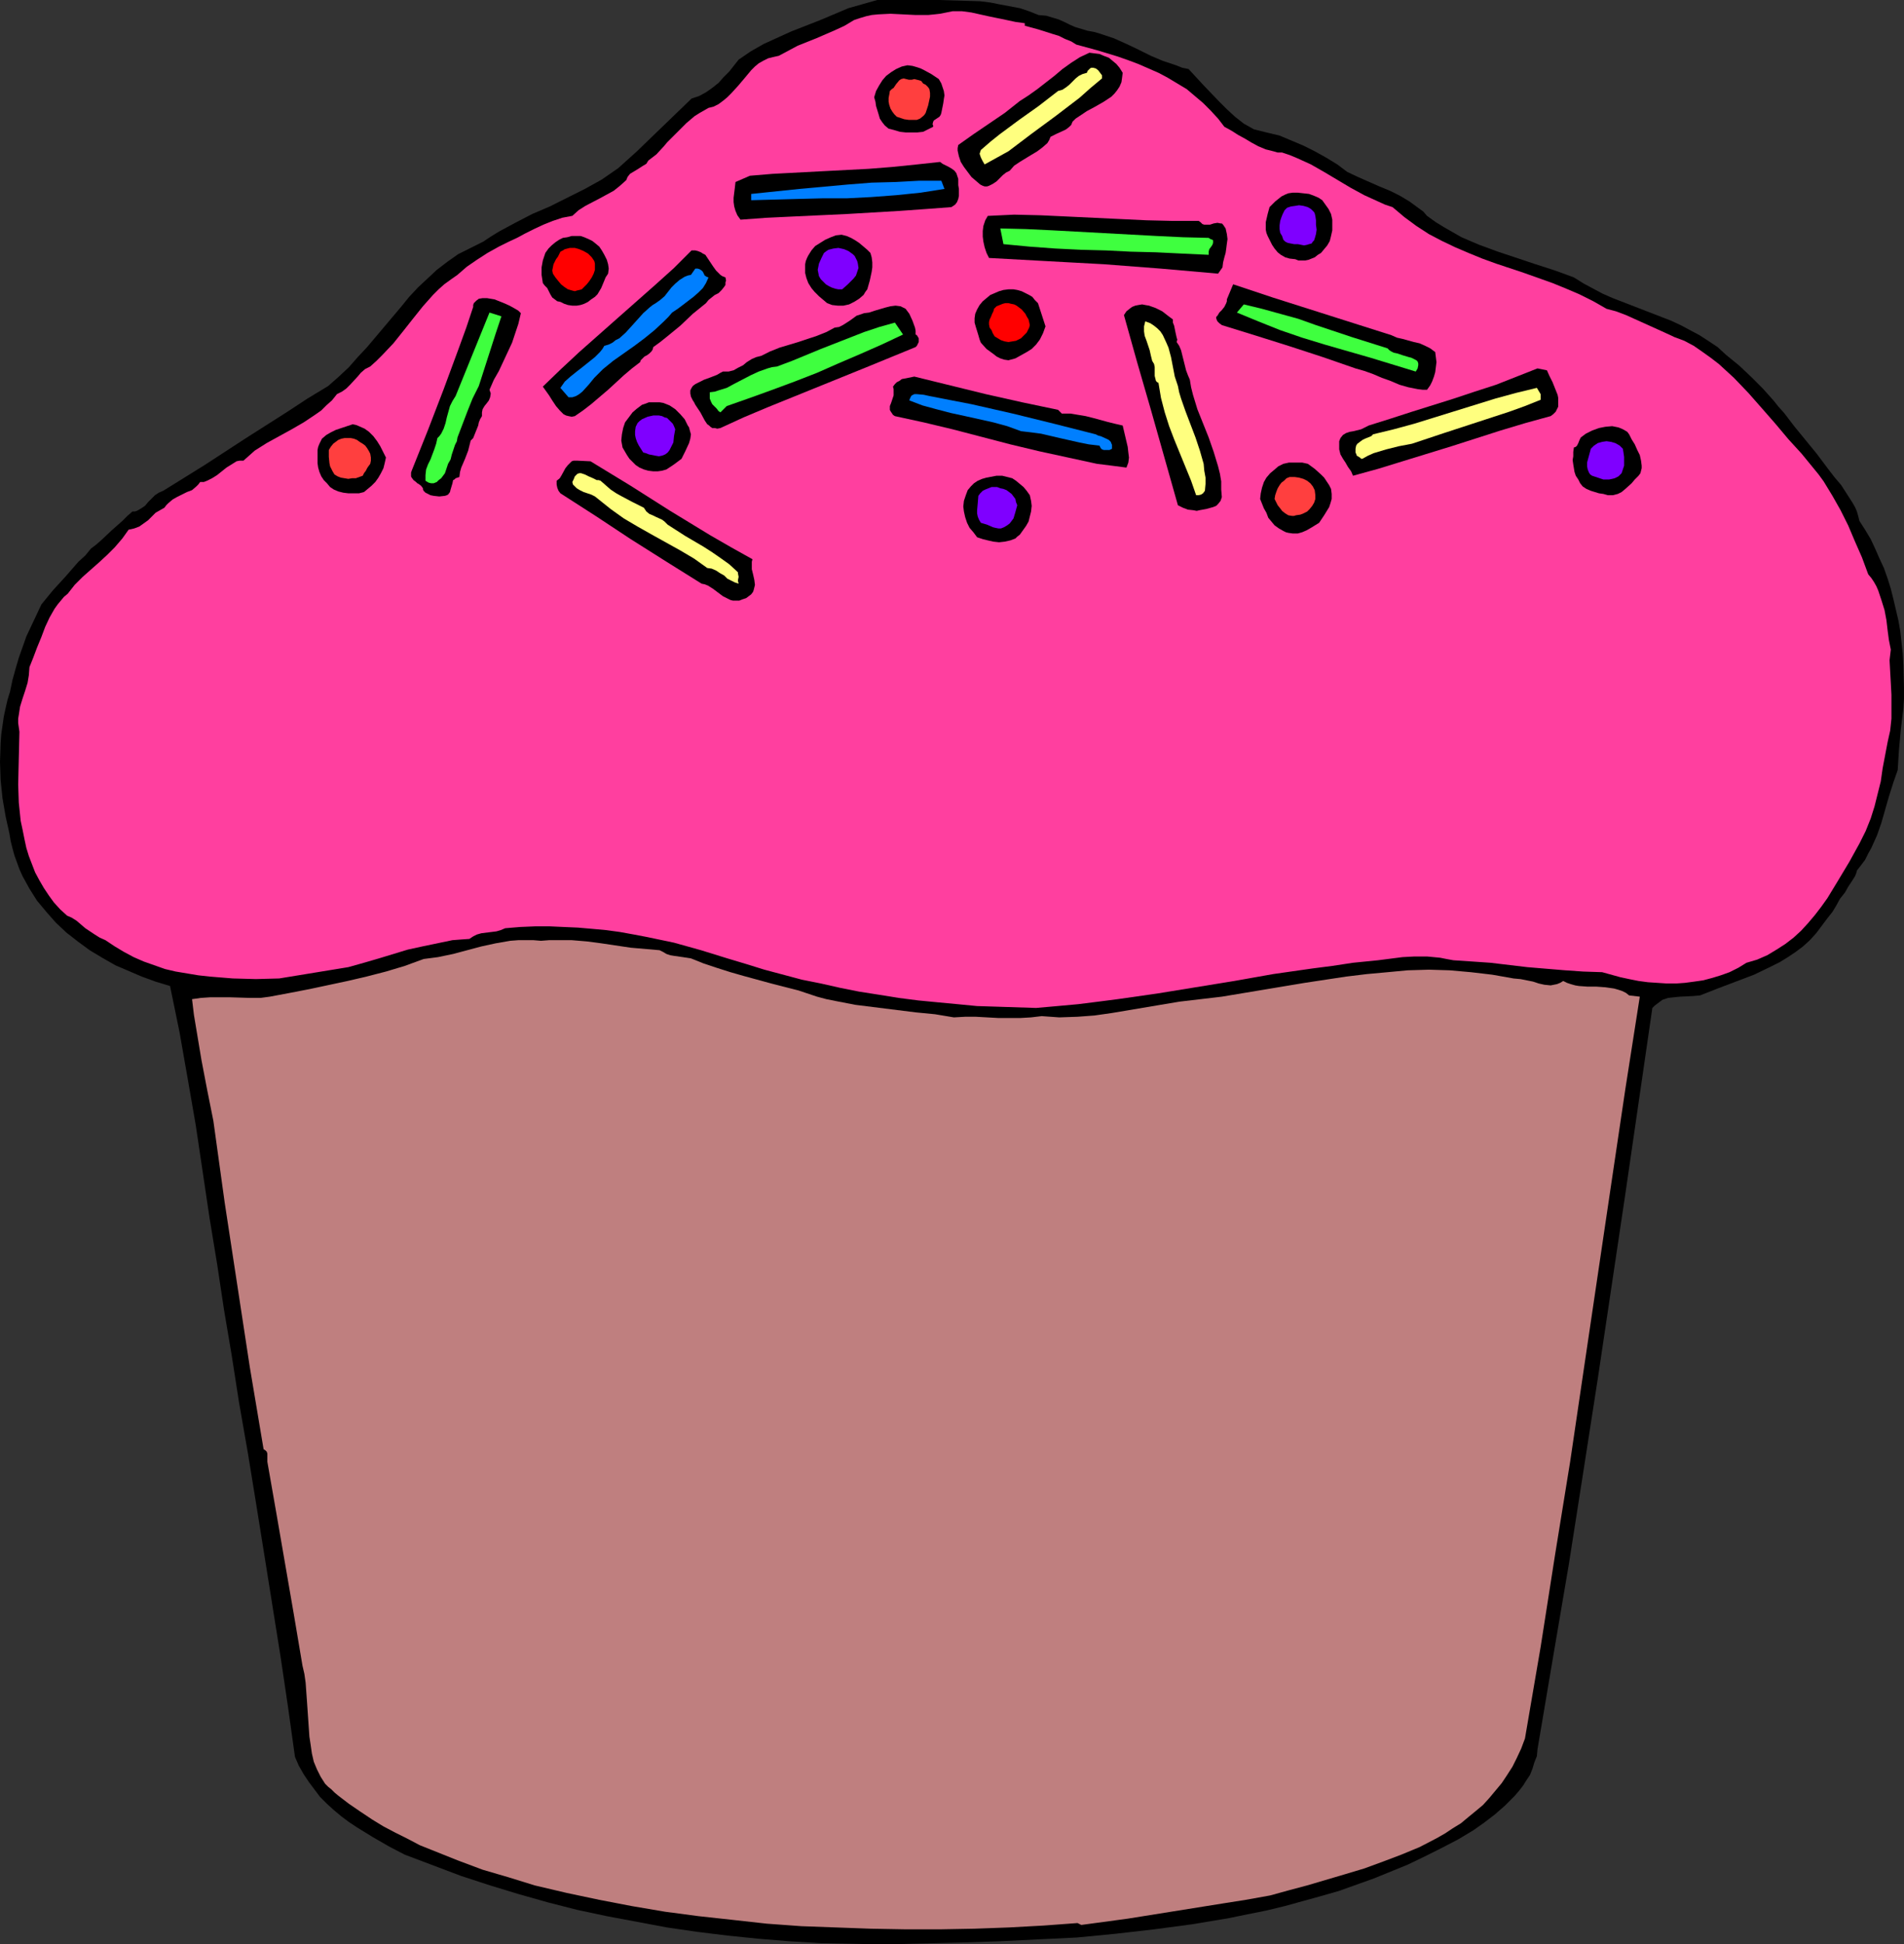 <?xml version="1.0" encoding="UTF-8" standalone="no"?>
<svg
   version="1.0"
   width="129.724mm"
   height="132.448mm"
   id="svg45"
   sodipodi:docname="Cupcake 06.wmf"
   xmlns:inkscape="http://www.inkscape.org/namespaces/inkscape"
   xmlns:sodipodi="http://sodipodi.sourceforge.net/DTD/sodipodi-0.dtd"
   xmlns="http://www.w3.org/2000/svg"
   xmlns:svg="http://www.w3.org/2000/svg">
  <rect width="100%" height="100%" fill="#333333" stroke="none"/>
  <sodipodi:namedview
     id="namedview45"
     pagecolor="#ffffff"
     bordercolor="#000000"
     borderopacity="0.25"
     inkscape:showpageshadow="2"
     inkscape:pageopacity="0.0"
     inkscape:pagecheckerboard="0"
     inkscape:deskcolor="#d1d1d1"
     inkscape:document-units="mm" />
  <defs
     id="defs1">
    <pattern
       id="WMFhbasepattern"
       patternUnits="userSpaceOnUse"
       width="6"
       height="6"
       x="0"
       y="0" />
  </defs>
  <path
     style="fill:#000000;fill-opacity:1;fill-rule:evenodd;stroke:none"
     d="m 267.448,3.878 1.939,0.162 1.616,0.485 1.616,0.485 1.454,0.646 0.646,0.323 0.646,0.323 1.454,0.646 1.616,0.485 1.616,0.485 1.778,0.323 1.616,0.485 3.394,1.131 3.232,1.454 3.07,1.454 3.232,1.616 3.07,1.293 3.394,1.131 1.616,0.646 1.616,0.323 3.878,4.201 3.878,4.04 2.101,2.101 2.101,1.939 2.262,1.777 2.586,1.454 3.232,0.808 3.394,0.808 3.07,1.293 3.07,1.293 2.909,1.454 2.909,1.616 2.909,1.777 2.586,1.939 2.747,1.293 5.494,2.424 2.747,1.131 2.586,1.293 2.424,1.454 2.424,1.777 1.131,0.808 0.97,1.131 2.262,1.616 2.101,1.293 2.262,1.293 2.262,1.293 2.262,0.97 2.262,0.97 4.848,1.777 4.848,1.616 4.848,1.616 5.01,1.616 4.848,1.777 2.586,1.616 2.424,1.293 2.424,1.293 2.586,1.131 5.01,1.939 5.01,1.939 5.01,1.939 2.424,1.131 2.424,1.293 2.424,1.293 2.262,1.454 2.424,1.616 2.101,1.939 1.778,1.454 1.778,1.454 3.07,2.909 2.909,2.909 2.747,3.07 1.293,1.616 1.454,1.616 2.586,3.393 2.909,3.555 1.454,1.777 1.454,1.777 1.454,1.939 1.454,1.939 1.616,2.101 1.778,2.101 1.454,2.262 1.454,2.262 0.646,1.131 0.485,1.131 0.323,1.131 0.323,1.293 1.454,2.262 1.454,2.424 1.131,2.424 1.131,2.585 1.131,2.424 0.97,2.747 0.808,2.585 0.646,2.585 0.646,2.747 0.646,2.747 0.485,2.747 0.323,2.909 0.323,2.909 0.162,2.909 0.162,5.979 v 2.747 l -0.162,2.585 -0.646,5.332 -0.485,5.332 -0.162,2.585 -0.162,2.585 -1.131,3.232 -1.131,3.555 -1.939,6.787 -1.131,3.232 -1.454,3.232 -0.808,1.454 -0.808,1.616 -0.97,1.293 -1.131,1.454 -0.162,0.646 -0.323,0.808 -0.808,1.293 -0.97,1.454 -0.808,1.454 -0.646,0.808 -0.646,0.808 -0.97,1.777 -0.97,1.616 -0.646,0.808 -0.646,0.808 -1.454,1.939 -1.454,1.939 -1.616,1.777 -1.778,1.616 -1.939,1.454 -1.939,1.293 -2.101,1.293 -2.262,1.131 -4.363,2.101 -4.686,1.777 -4.686,1.777 -4.525,1.777 -1.778,0.162 -3.394,0.162 -1.616,0.162 -1.454,0.162 -1.454,0.485 -0.646,0.485 -0.646,0.485 -0.646,0.485 -0.646,0.646 -6.949,47.829 -7.11,47.668 -3.717,23.915 -3.717,23.753 -4.04,23.753 -4.04,23.915 -0.162,1.777 -0.646,1.616 -0.485,1.616 -0.646,1.616 -0.97,1.454 -0.808,1.293 -1.131,1.454 -1.131,1.293 -2.424,2.424 -2.586,2.262 -2.747,2.101 -2.747,1.939 -4.04,2.424 -4.363,2.262 -4.202,2.101 -4.363,2.101 -4.363,1.777 -4.363,1.777 -4.525,1.616 -4.525,1.616 -4.525,1.293 -4.686,1.293 -4.686,1.293 -4.686,1.131 -4.848,0.97 -4.686,0.97 -9.696,1.616 -9.696,1.293 -9.858,1.131 -10.019,0.97 -10.019,0.485 -9.858,0.485 -10.019,0.323 -19.877,0.485 -8.08,-0.162 -8.08,-0.162 -8.08,-0.485 -7.918,-0.646 -7.918,-0.808 -7.918,-0.97 -7.757,-1.131 -7.757,-1.454 -7.757,-1.454 -7.595,-1.616 -7.595,-1.939 -7.434,-2.101 -7.434,-2.262 -7.434,-2.424 -7.272,-2.747 -7.272,-2.747 -4.04,-2.101 -4.202,-2.424 -4.202,-2.585 -1.939,-1.293 -1.939,-1.454 -1.939,-1.616 -1.778,-1.616 -1.778,-1.777 -1.454,-1.939 -1.454,-1.939 -1.293,-1.939 -1.293,-2.262 -0.97,-2.262 -1.778,-12.765 -1.939,-13.088 -4.202,-26.338 -2.101,-13.088 -2.101,-12.927 -2.262,-12.927 -1.939,-12.442 -1.939,-11.473 -1.778,-11.796 -1.939,-11.796 -1.778,-11.957 -1.778,-11.957 -2.101,-12.119 -2.101,-11.957 -2.424,-11.796 -3.717,-1.131 -3.555,-1.293 -3.394,-1.454 -3.394,-1.454 -3.394,-1.939 -3.232,-1.939 -3.07,-2.262 -2.909,-2.262 -2.747,-2.585 -2.424,-2.747 -2.424,-2.909 -1.939,-3.07 -1.778,-3.232 L 5.01,223.795 4.363,222.018 3.717,220.241 3.232,218.463 2.747,216.524 2.424,214.585 1.454,210.222 0.646,205.536 0.162,200.85 0,196.164 l 0.162,-4.848 0.162,-2.262 0.323,-2.262 0.323,-2.262 0.485,-2.262 0.485,-2.101 0.646,-2.101 0.646,-3.07 0.808,-2.909 0.808,-2.747 0.97,-2.747 0.97,-2.747 1.293,-2.747 2.586,-5.494 1.454,-1.777 1.454,-1.777 3.394,-3.716 3.232,-3.716 1.778,-1.616 1.454,-1.777 1.293,-0.97 1.293,-1.131 2.747,-2.585 2.747,-2.424 1.293,-1.293 1.293,-1.131 h 0.646 l 0.485,-0.162 1.131,-0.646 0.97,-0.646 0.808,-0.97 1.778,-1.777 0.97,-0.646 1.131,-0.485 10.666,-6.625 10.666,-6.948 5.333,-3.393 5.333,-3.393 5.171,-3.393 5.333,-3.232 2.747,-2.424 2.586,-2.424 2.262,-2.585 2.424,-2.585 4.363,-5.171 4.363,-5.171 2.101,-2.585 2.262,-2.424 2.424,-2.262 2.424,-2.262 2.747,-2.101 2.747,-1.939 3.232,-1.616 3.232,-1.616 1.939,-1.293 2.101,-1.293 4.202,-2.262 4.363,-2.262 4.525,-1.939 4.525,-2.262 4.525,-2.262 4.363,-2.424 2.101,-1.454 2.101,-1.454 4.848,-4.363 4.686,-4.524 4.686,-4.524 4.686,-4.524 1.939,-0.646 1.778,-0.97 1.616,-1.131 1.616,-1.293 1.293,-1.454 1.454,-1.454 2.424,-3.07 3.07,-2.101 3.394,-1.939 3.555,-1.616 3.555,-1.616 3.717,-1.454 3.717,-1.454 7.272,-3.07 L 225.917,0 h 5.333 5.333 5.333 l 5.333,0.162 5.171,0.162 2.586,0.323 2.424,0.485 2.586,0.485 2.586,0.485 2.424,0.808 z"
     id="path1" />
  <path
     style="fill:#ff3f9f;fill-opacity:1;fill-rule:evenodd;stroke:none"
     d="m 263.892,5.979 v 0.646 l 3.555,0.97 3.555,1.131 1.616,0.485 1.616,0.808 1.616,0.646 1.293,0.808 5.333,1.454 5.333,1.616 2.747,0.97 2.586,0.97 2.586,1.131 2.586,1.131 2.424,1.293 2.424,1.454 2.424,1.454 2.101,1.777 2.101,1.777 1.939,1.939 1.939,2.101 1.616,2.101 1.778,0.97 1.778,1.131 1.778,0.97 1.616,0.97 1.778,0.97 1.939,0.808 1.939,0.485 1.131,0.323 h 1.131 l 1.939,0.646 1.939,0.808 3.555,1.616 3.394,1.939 6.787,4.04 3.555,1.939 3.555,1.616 1.778,0.808 1.939,0.646 3.07,2.585 3.07,2.262 3.232,2.101 3.394,1.777 3.394,1.616 3.394,1.454 3.555,1.454 3.555,1.293 7.272,2.424 7.272,2.585 3.555,1.454 3.394,1.454 3.555,1.777 3.394,1.939 2.424,0.646 2.586,0.97 5.01,2.262 5.01,2.262 2.424,1.131 2.586,0.97 2.424,1.293 2.101,1.454 2.262,1.616 2.101,1.616 1.939,1.777 1.939,1.777 3.717,3.878 3.555,4.04 3.394,3.878 3.394,4.04 3.394,3.716 1.454,1.777 1.454,1.777 1.454,1.777 1.293,1.777 2.262,3.716 2.101,3.716 1.939,3.878 1.778,4.201 1.778,4.04 1.616,4.363 0.808,0.97 0.646,0.97 0.646,1.131 0.485,1.131 0.808,2.424 0.808,2.585 0.485,2.585 0.323,2.747 0.323,2.424 0.485,2.424 -0.323,2.747 0.162,2.909 0.162,2.909 0.162,3.07 v 3.07 3.07 l -0.323,3.07 -0.323,1.454 -0.323,1.454 -0.646,3.393 -0.646,3.393 -0.485,3.393 -0.808,3.232 -0.808,3.232 -0.97,3.07 -1.293,3.232 -0.808,1.616 -0.808,1.616 -2.586,4.686 -2.909,4.848 -2.747,4.524 -1.616,2.262 -1.616,2.101 -1.778,2.101 -1.778,1.939 -1.939,1.777 -2.101,1.616 -2.262,1.454 -2.424,1.454 -2.586,1.131 -2.747,0.808 -2.101,1.293 -2.262,1.131 -2.262,0.808 -2.101,0.646 -2.424,0.646 -2.262,0.323 -2.424,0.323 -2.262,0.162 h -2.424 l -2.424,-0.162 -2.424,-0.162 -2.424,-0.323 -2.424,-0.485 -2.262,-0.485 -4.686,-1.293 -4.848,-0.162 -4.686,-0.323 -9.696,-0.808 -9.534,-1.131 -4.686,-0.323 -4.848,-0.323 -1.778,-0.323 -1.616,-0.323 -3.394,-0.323 h -3.232 l -3.07,0.162 -6.302,0.808 -6.464,0.646 -5.333,0.808 -5.01,0.646 -10.181,1.454 -10.019,1.777 -19.877,3.232 -10.181,1.454 -5.01,0.646 -5.171,0.646 -5.333,0.485 -5.494,0.485 -5.01,-0.162 -5.01,-0.162 -5.171,-0.162 -5.01,-0.485 -5.171,-0.485 -5.01,-0.485 -5.01,-0.646 -5.01,-0.808 -5.171,-0.808 -4.848,-0.97 -5.01,-1.131 -4.848,-0.97 -4.848,-1.293 -4.848,-1.293 -4.686,-1.454 -4.848,-1.454 -6.787,-2.101 -6.949,-1.939 -6.949,-1.454 -3.394,-0.646 -3.555,-0.646 -3.555,-0.485 -3.555,-0.323 -3.717,-0.323 -3.717,-0.162 -3.555,-0.162 h -3.717 l -3.878,0.162 -3.878,0.323 -1.131,0.485 -1.131,0.323 -1.293,0.162 -1.293,0.162 -1.293,0.162 -1.131,0.323 -0.97,0.485 -0.97,0.646 -2.262,0.162 -2.101,0.162 -3.878,0.808 -3.878,0.808 -3.717,0.808 -3.717,1.131 -3.717,1.131 -3.878,1.131 -4.04,1.131 -17.776,2.909 -5.979,0.162 -5.979,-0.162 -5.979,-0.485 -2.909,-0.323 -2.909,-0.485 -2.909,-0.485 -2.747,-0.646 -2.747,-0.97 -2.747,-0.97 -2.586,-1.131 -2.424,-1.293 -2.424,-1.454 -2.424,-1.616 -1.454,-0.646 -1.293,-0.808 -2.424,-1.616 -2.262,-1.939 -1.293,-0.808 -1.131,-0.485 -1.778,-1.616 -1.616,-1.777 -1.293,-1.777 -1.293,-1.939 -1.131,-1.939 -1.131,-2.101 -0.808,-2.101 -0.808,-2.101 -0.646,-2.101 -0.485,-2.262 -0.485,-2.424 -0.485,-2.262 -0.485,-4.686 -0.162,-4.686 0.323,-13.573 -0.162,-1.131 -0.162,-1.131 v -1.131 l 0.162,-0.97 0.323,-2.101 0.646,-2.101 0.646,-1.939 0.646,-2.101 0.323,-1.939 0.162,-2.101 0.97,-2.424 0.97,-2.585 1.131,-2.747 0.97,-2.585 1.131,-2.424 1.293,-2.262 0.808,-1.131 0.808,-0.97 0.808,-0.97 0.97,-0.808 1.778,-2.262 2.101,-2.101 4.202,-3.716 2.101,-1.939 1.939,-1.939 1.939,-2.262 0.808,-1.131 0.808,-1.131 0.808,-0.162 0.646,-0.162 1.293,-0.485 1.131,-0.808 1.131,-0.808 0.97,-0.97 0.97,-0.97 1.131,-0.646 1.131,-0.646 0.485,-0.646 0.485,-0.485 1.131,-0.97 1.131,-0.646 1.293,-0.646 1.293,-0.646 1.293,-0.485 1.131,-0.97 0.485,-0.485 0.485,-0.646 h 0.97 l 0.808,-0.323 1.293,-0.646 1.293,-0.808 2.424,-1.939 1.293,-0.808 1.293,-0.808 0.808,-0.162 h 0.97 l 1.454,-1.293 1.454,-1.293 3.07,-1.939 3.232,-1.777 3.232,-1.777 3.07,-1.777 2.909,-1.939 1.616,-1.131 1.293,-1.293 1.454,-1.293 1.293,-1.616 1.293,-0.646 1.131,-0.808 0.97,-0.97 1.939,-2.101 0.808,-0.97 1.131,-0.97 1.293,-0.646 1.616,-1.454 1.454,-1.454 2.909,-3.07 2.586,-3.232 2.424,-3.07 2.586,-3.232 2.586,-2.909 1.454,-1.454 1.454,-1.293 1.778,-1.293 1.616,-1.131 2.424,-2.101 2.586,-1.777 2.747,-1.777 2.909,-1.616 2.262,-1.131 2.424,-1.131 2.101,-1.131 2.262,-1.131 2.424,-1.131 2.424,-0.97 2.424,-0.808 2.586,-0.485 1.616,-1.454 1.778,-1.131 3.717,-1.939 1.778,-0.97 1.778,-0.97 1.616,-1.293 1.616,-1.454 0.323,-0.808 0.646,-0.808 0.808,-0.485 0.808,-0.485 1.778,-1.131 0.808,-0.485 0.485,-0.808 2.101,-1.616 1.939,-2.101 0.808,-0.97 0.97,-0.97 2.101,-2.101 1.939,-1.939 2.101,-1.777 1.293,-0.808 1.131,-0.646 1.131,-0.646 1.293,-0.323 1.293,-0.646 1.293,-0.97 0.97,-0.808 0.97,-0.97 1.778,-1.939 1.778,-2.101 1.616,-1.939 0.97,-0.97 0.97,-0.808 1.131,-0.646 1.293,-0.646 1.293,-0.323 1.454,-0.323 2.424,-1.293 2.424,-1.293 4.848,-1.939 4.848,-2.101 2.424,-1.131 2.424,-1.454 1.454,-0.485 1.616,-0.485 1.454,-0.323 1.616,-0.162 3.232,-0.162 3.232,0.162 3.232,0.162 h 3.232 l 1.616,-0.162 1.454,-0.162 1.616,-0.323 1.616,-0.323 h 2.424 l 2.424,0.323 4.363,0.97 4.686,0.97 2.262,0.485 z"
     id="path2" />
  <path
     style="fill:#000000;fill-opacity:1;fill-rule:evenodd;stroke:none"
     d="m 289.102,18.744 -0.162,1.293 -0.162,1.131 -0.485,1.131 -0.646,0.97 -0.646,0.808 -0.808,0.808 -0.97,0.646 -0.97,0.646 -2.262,1.293 -2.101,1.131 -1.939,1.293 -0.97,0.646 -0.808,0.808 -0.323,0.808 -0.485,0.485 -0.808,0.646 -0.646,0.323 -1.778,0.808 -1.616,0.808 -0.323,0.808 -0.485,0.808 -1.293,1.131 -1.293,0.97 -1.616,0.97 -2.909,1.777 -1.454,0.97 -1.131,1.293 -0.97,0.485 -0.808,0.646 -0.808,0.808 -0.808,0.808 -0.97,0.646 -0.97,0.485 -0.485,0.162 h -0.646 l -0.485,-0.162 -0.646,-0.323 -1.131,-0.97 -1.131,-0.97 -0.97,-1.293 -0.97,-1.293 -0.808,-1.293 -0.485,-1.454 -0.323,-1.454 v -0.646 l 0.162,-0.808 3.878,-2.747 4.04,-2.747 4.04,-2.747 3.878,-3.07 2.262,-1.454 2.262,-1.616 4.363,-3.393 2.101,-1.777 2.262,-1.616 2.262,-1.454 2.424,-1.131 1.293,0.162 1.293,0.162 1.131,0.485 1.293,0.485 0.97,0.808 0.97,0.808 0.808,0.97 z"
     id="path3" />
  <path
     style="fill:#000000;fill-opacity:1;fill-rule:evenodd;stroke:none"
     d="m 241.753,20.36 0.646,1.131 0.323,0.97 0.323,0.97 0.162,1.131 -0.162,0.97 -0.162,1.131 -0.485,2.424 -0.162,0.485 -0.323,0.485 -0.97,0.646 -0.485,0.323 -0.162,0.323 -0.162,0.646 0.162,0.323 v 0.323 l -1.293,0.646 -1.293,0.646 -1.454,0.162 h -1.454 -1.616 l -1.454,-0.162 -1.616,-0.485 -1.293,-0.323 -0.97,-0.808 -0.646,-0.808 -0.646,-0.97 -0.323,-1.131 -0.646,-2.101 -0.162,-1.131 -0.323,-1.131 0.485,-1.616 0.808,-1.454 0.808,-1.293 0.97,-1.131 1.293,-0.97 1.293,-0.808 1.454,-0.646 1.454,-0.323 1.293,0.162 1.131,0.323 0.97,0.323 0.97,0.485 1.778,0.97 z"
     id="path4" />
  <path
     style="fill:#ffff7f;fill-opacity:1;fill-rule:evenodd;stroke:none"
     d="m 283.769,20.198 -2.909,2.424 -2.909,2.585 -6.141,4.686 -6.141,4.524 -5.979,4.524 -6.141,3.393 -0.485,-0.808 -0.485,-0.97 -0.162,-0.485 -0.162,-0.485 0.162,-0.485 0.162,-0.485 2.424,-2.101 2.424,-1.939 5.01,-3.716 5.01,-3.555 5.01,-3.878 1.131,-0.323 0.97,-0.646 0.808,-0.646 0.808,-0.808 0.808,-0.808 0.808,-0.646 0.97,-0.485 1.131,-0.323 0.162,-0.485 0.323,-0.323 0.323,-0.323 0.323,-0.162 h 0.485 l 0.646,0.162 0.646,0.485 0.485,0.646 0.485,0.646 z"
     id="path5" />
  <path
     style="fill:#ff3f3f;fill-opacity:1;fill-rule:evenodd;stroke:none"
     d="m 237.713,21.491 0.646,0.323 0.323,0.323 0.323,0.323 0.323,0.485 0.162,0.97 v 0.97 l -0.485,2.262 -0.323,0.97 -0.323,0.97 -0.323,0.485 -0.323,0.323 -0.808,0.646 -0.808,0.323 h -1.131 -0.97 l -1.131,-0.162 -1.939,-0.646 -0.646,-0.646 -0.485,-0.646 -0.485,-0.808 -0.323,-0.97 -0.162,-0.808 v -0.97 l 0.162,-0.808 0.162,-0.97 0.485,-0.485 0.485,-0.323 0.323,-0.485 0.323,-0.485 0.808,-0.97 0.485,-0.323 0.646,-0.162 0.646,0.162 0.646,0.162 h 0.808 l 0.646,-0.162 0.646,0.162 0.646,0.162 0.485,0.162 z"
     id="path6" />
  <path
     style="fill:#000000;fill-opacity:1;fill-rule:evenodd;stroke:none"
     d="m 246.763,46.537 v 1.131 l 0.162,0.97 v 0.97 0.808 l -0.162,0.808 -0.323,0.808 -0.485,0.646 -0.97,0.646 -6.464,0.485 -6.787,0.485 -13.736,0.808 -13.898,0.646 -6.787,0.323 -6.626,0.485 -0.808,-1.131 -0.485,-1.131 -0.323,-1.131 -0.162,-1.131 v -1.131 l 0.162,-1.293 0.162,-1.293 0.162,-1.454 3.717,-1.616 5.818,-0.485 6.141,-0.323 6.141,-0.323 12.443,-0.646 6.141,-0.485 6.302,-0.646 5.979,-0.646 0.646,0.485 1.616,0.808 0.808,0.485 0.646,0.485 0.485,0.646 0.323,0.97 0.162,0.485 z"
     id="path7" />
  <path
     style="fill:#007fff;fill-opacity:1;fill-rule:evenodd;stroke:none"
     d="m 243.208,48.637 -3.07,0.485 -3.07,0.485 -6.302,0.646 -6.464,0.485 -6.302,0.323 h -6.302 l -6.302,0.162 -5.979,0.162 -5.979,0.162 v -1.616 l 12.443,-1.293 12.443,-1.131 6.141,-0.485 6.141,-0.162 5.979,-0.323 h 5.818 z"
     id="path8" />
  <path
     style="fill:#000000;fill-opacity:1;fill-rule:evenodd;stroke:none"
     d="m 342.753,55.101 0.323,1.454 v 1.454 1.293 l -0.323,1.454 -0.323,1.293 -0.646,1.131 -0.808,0.97 -0.808,0.97 -0.808,0.485 -0.808,0.646 -0.808,0.323 -0.808,0.323 -0.808,0.162 h -0.808 -0.97 l -0.808,-0.323 -1.454,-0.162 -1.131,-0.323 -1.131,-0.646 -0.808,-0.646 -0.808,-0.97 -0.646,-0.97 -1.131,-2.262 -0.323,-0.808 -0.162,-0.808 v -0.97 -0.97 l 0.485,-2.101 0.485,-1.777 1.454,-1.454 1.616,-1.293 0.97,-0.485 0.808,-0.323 1.131,-0.162 h 1.293 l 1.454,0.162 1.454,0.162 1.293,0.485 1.131,0.485 0.97,0.646 0.808,1.131 0.808,1.131 z"
     id="path9" />
  <path
     style="fill:#7f00ff;fill-opacity:1;fill-rule:evenodd;stroke:none"
     d="m 338.713,55.585 0.162,1.131 v 1.131 l 0.162,1.293 -0.162,1.131 -0.323,1.131 -0.162,0.485 -0.323,0.323 -0.323,0.485 -0.646,0.162 -0.485,0.162 -0.808,0.162 -0.808,-0.162 -0.808,-0.162 h -0.97 l -0.808,-0.162 -0.808,-0.162 -0.646,-0.323 -0.485,-0.485 -0.162,-0.485 -0.162,-0.485 -0.485,-0.808 -0.162,-0.97 V 58.009 l 0.162,-1.131 0.323,-0.97 0.323,-0.808 0.485,-0.97 0.646,-0.646 0.97,-0.323 1.131,-0.162 0.97,-0.162 1.131,0.162 1.131,0.323 0.808,0.485 0.808,0.808 0.162,0.323 z"
     id="path10" />
  <path
     style="fill:#000000;fill-opacity:1;fill-rule:evenodd;stroke:none"
     d="m 308.656,56.878 0.485,0.323 0.485,0.485 0.485,0.162 h 0.485 0.97 l 0.97,-0.323 0.97,-0.162 0.808,0.162 h 0.323 l 0.323,0.323 0.323,0.485 0.323,0.485 0.323,1.454 0.162,1.293 -0.162,1.131 -0.162,1.293 -0.162,1.131 -0.323,1.131 -0.323,1.293 -0.162,1.293 -1.131,1.616 -14.706,-1.293 -14.706,-1.131 -14.867,-0.808 -14.706,-0.808 -0.646,-1.293 -0.485,-1.454 -0.323,-1.454 -0.162,-1.293 v -1.454 l 0.162,-1.293 0.485,-1.454 0.646,-1.131 6.787,-0.323 6.787,0.162 6.949,0.323 13.574,0.646 6.787,0.323 6.787,0.162 z"
     id="path11" />
  <path
     style="fill:#3fff3f;fill-opacity:1;fill-rule:evenodd;stroke:none"
     d="m 311.241,61.241 0.485,0.323 0.485,0.162 0.162,0.162 v 0.323 0.323 l -0.162,0.485 -0.323,0.485 -0.485,0.646 -0.162,0.646 v 0.808 l -6.949,-0.323 -6.626,-0.323 -6.464,-0.162 -6.464,-0.323 -6.302,-0.162 -6.626,-0.323 -6.626,-0.485 -3.394,-0.323 -3.394,-0.323 -0.808,-4.04 6.626,0.162 6.787,0.323 26.826,1.454 6.787,0.323 z"
     id="path12" />
  <path
     style="fill:#000000;fill-opacity:1;fill-rule:evenodd;stroke:none"
     d="m 224.139,65.119 0.323,1.131 0.162,1.293 v 1.293 l -0.162,1.131 -0.485,2.262 -0.646,2.262 -0.485,0.646 -0.485,0.808 -1.131,0.97 -1.293,0.808 -1.293,0.646 -1.454,0.323 h -1.454 l -1.454,-0.162 -1.293,-0.485 -2.101,-1.777 -1.131,-1.131 -0.808,-0.97 -0.808,-1.293 -0.485,-1.293 -0.323,-1.293 v -1.454 -0.808 l 0.162,-0.808 0.323,-0.808 0.323,-0.646 0.808,-1.293 0.97,-1.131 1.293,-0.808 1.293,-0.808 1.454,-0.646 1.293,-0.485 1.454,-0.162 1.293,0.323 1.131,0.485 1.131,0.646 0.97,0.646 2.101,1.777 z"
     id="path13" />
  <path
     style="fill:#000000;fill-opacity:1;fill-rule:evenodd;stroke:none"
     d="m 155.621,65.604 0.646,1.293 0.323,1.131 0.162,1.131 -0.162,1.293 -0.646,0.97 -0.323,0.808 -0.808,1.939 -0.485,0.808 -0.485,0.808 -0.646,0.646 -0.97,0.646 -0.808,0.646 -0.97,0.485 -0.97,0.323 -0.97,0.162 h -1.131 l -1.131,-0.162 -0.97,-0.323 -0.97,-0.485 -0.808,-0.162 -0.646,-0.485 -0.646,-0.485 -0.485,-0.808 -0.808,-1.616 -0.646,-0.646 -0.485,-0.646 -0.323,-2.101 v -1.939 l 0.323,-1.777 0.323,-0.97 0.323,-0.97 0.808,-1.131 0.808,-0.808 0.97,-0.808 0.97,-0.646 0.97,-0.485 1.131,-0.162 1.131,-0.323 h 1.131 1.131 l 0.97,0.323 1.131,0.485 0.97,0.485 0.808,0.646 0.97,0.808 0.646,0.97 z"
     id="path14" />
  <path
     style="fill:#ff0000;fill-opacity:1;fill-rule:evenodd;stroke:none"
     d="m 153.035,67.219 0.162,0.646 v 0.485 1.131 l -0.323,0.97 -0.485,0.97 -0.646,0.97 -0.646,0.808 -1.293,1.293 -0.646,0.162 -0.646,0.162 -0.485,0.162 -0.646,-0.162 -1.131,-0.323 -0.97,-0.646 -0.808,-0.646 -0.808,-0.97 -0.646,-0.808 -0.646,-0.97 -0.162,-0.808 0.162,-0.808 0.162,-0.808 0.323,-0.646 0.323,-0.646 0.485,-0.646 0.646,-1.293 0.646,-0.323 0.485,-0.323 1.293,-0.323 h 1.293 l 1.131,0.323 1.131,0.485 1.131,0.646 0.97,0.97 z"
     id="path15" />
  <path
     style="fill:#7f00ff;fill-opacity:1;fill-rule:evenodd;stroke:none"
     d="m 220.907,67.866 0.162,1.131 -0.323,0.97 -0.323,0.97 -0.646,0.808 -1.454,1.454 -1.454,1.293 h -0.97 l -0.808,-0.162 -0.97,-0.323 -0.646,-0.323 -0.808,-0.485 -0.646,-0.646 -0.646,-0.646 -0.485,-0.808 -0.162,-0.808 -0.162,-0.808 0.162,-0.808 0.162,-0.808 0.646,-1.454 0.646,-1.293 0.646,-0.485 0.485,-0.323 0.646,-0.162 0.646,-0.162 1.293,-0.162 1.454,0.323 1.131,0.485 1.131,0.808 0.485,0.485 0.323,0.646 0.323,0.646 z"
     id="path16" />
  <path
     style="fill:#000000;fill-opacity:1;fill-rule:evenodd;stroke:none"
     d="m 186.809,71.421 0.162,0.808 -0.162,0.485 v 0.646 l -0.323,0.485 -0.646,0.808 -0.808,0.808 -0.97,0.485 -0.808,0.646 -0.808,0.646 -0.646,0.808 -3.394,2.747 -3.232,3.07 -3.555,2.909 -1.616,1.293 -1.778,1.293 -0.162,0.646 -0.323,0.485 -0.485,0.485 -0.646,0.485 -0.646,0.323 -0.485,0.485 -0.485,0.485 -0.162,0.485 -2.101,1.616 -2.101,1.777 -2.101,1.939 -1.939,1.777 -4.363,3.716 -2.101,1.616 -2.101,1.454 -0.808,0.162 -0.808,-0.162 -0.646,-0.162 -0.646,-0.323 -0.485,-0.485 -0.485,-0.485 -0.97,-1.131 -0.97,-1.454 -0.808,-1.293 -0.808,-1.131 -0.808,-1.131 4.686,-4.524 4.686,-4.363 9.858,-8.726 9.696,-8.564 4.848,-4.363 4.525,-4.524 h 0.97 l 0.646,0.162 0.808,0.323 0.485,0.323 0.646,0.323 0.323,0.485 1.616,2.424 0.808,1.131 1.131,1.131 0.485,0.323 z"
     id="path17" />
  <path
     style="fill:#007fff;fill-opacity:1;fill-rule:evenodd;stroke:none"
     d="m 182.446,71.421 -0.646,1.454 -0.808,1.293 -1.131,1.131 -1.293,1.131 -2.747,2.101 -1.293,0.97 -1.454,0.97 -0.97,1.131 -1.131,1.131 -2.424,2.262 -2.586,2.101 -2.586,1.939 -2.747,1.939 -2.747,1.939 -2.586,2.101 -2.262,2.262 -1.454,1.777 -1.616,1.777 -0.808,0.646 -0.808,0.485 -0.97,0.323 h -0.485 -0.485 l -2.101,-2.424 v 0 l 1.131,-1.616 1.454,-1.293 1.616,-1.293 1.454,-1.131 1.616,-1.293 1.616,-1.293 1.293,-1.293 0.646,-0.808 0.485,-0.808 1.131,-0.323 0.97,-0.485 0.808,-0.646 0.97,-0.485 1.616,-1.454 1.616,-1.777 1.454,-1.616 1.454,-1.616 1.616,-1.454 0.808,-0.646 0.808,-0.485 1.131,-0.808 1.131,-0.97 1.778,-2.262 0.97,-0.97 1.131,-0.97 1.293,-0.808 0.808,-0.323 0.808,-0.162 1.131,-1.616 h 0.646 l 0.485,0.162 0.485,0.323 0.323,0.323 0.485,0.97 0.485,0.323 z"
     id="path18" />
  <path
     style="fill:#000000;fill-opacity:1;fill-rule:evenodd;stroke:none"
     d="m 358.267,86.286 1.454,0.646 1.454,0.323 2.909,0.808 1.454,0.323 1.454,0.646 1.293,0.646 1.293,0.97 0.162,1.293 0.162,1.293 -0.162,1.293 -0.162,1.293 -0.323,1.131 -0.485,1.293 -0.485,0.97 -0.808,1.131 h -1.131 l -1.293,-0.162 -2.424,-0.485 -2.262,-0.646 -2.262,-0.97 -2.262,-0.808 -2.262,-0.97 -2.262,-0.808 -2.262,-0.646 -8.403,-2.909 -8.403,-2.747 -8.726,-2.747 -8.888,-2.747 -0.646,-0.485 -0.485,-0.485 -0.162,-0.323 -0.162,-0.485 v -0.323 l 0.323,-0.323 0.485,-0.808 0.646,-0.646 0.646,-0.808 0.485,-0.97 0.162,-0.485 v -0.485 l 1.616,-3.878 10.181,3.393 10.181,3.232 z"
     id="path19" />
  <path
     style="fill:#000000;fill-opacity:1;fill-rule:evenodd;stroke:none"
     d="m 267.286,78.046 1.939,5.979 -0.646,1.777 -0.808,1.616 -0.97,1.293 -1.131,1.131 -1.293,0.808 -1.454,0.808 -1.454,0.808 -1.778,0.485 -1.131,-0.162 -0.97,-0.323 -0.97,-0.485 -0.808,-0.646 -1.778,-1.293 -1.454,-1.616 -0.323,-0.808 -0.323,-1.131 -0.646,-2.101 -0.323,-1.131 v -1.131 l 0.162,-1.131 0.485,-1.131 0.646,-1.131 0.808,-0.97 0.97,-0.808 0.97,-0.808 1.131,-0.485 1.131,-0.485 1.131,-0.323 1.293,-0.162 h 1.293 l 0.97,0.162 1.131,0.323 0.97,0.485 0.97,0.485 0.808,0.485 0.646,0.808 z"
     id="path20" />
  <path
     style="fill:#000000;fill-opacity:1;fill-rule:evenodd;stroke:none"
     d="m 134.128,80.631 -0.646,2.747 -0.808,2.424 -0.808,2.424 -1.131,2.424 -2.262,4.848 -1.293,2.262 -1.131,2.585 0.162,0.485 0.162,0.485 -0.162,0.97 -0.323,0.808 -0.485,0.646 -0.646,0.808 -0.485,0.808 -0.162,0.808 v 0.485 0.485 l -0.485,0.808 -0.323,0.808 -0.162,0.808 -0.323,0.808 -0.646,1.616 -0.323,0.808 -0.646,0.646 -0.323,1.293 -0.323,1.293 -0.808,2.101 -0.97,2.262 -0.323,1.131 -0.162,1.293 -0.485,0.162 -0.485,0.162 -0.323,0.323 -0.323,0.162 -0.162,0.808 -0.485,1.616 -0.162,0.646 -0.485,0.646 -0.323,0.162 -0.485,0.162 -1.454,0.162 -1.454,-0.162 -0.808,-0.162 -0.646,-0.323 -0.646,-0.323 -0.485,-0.485 -0.162,-0.323 v -0.323 l -0.485,-0.646 -0.646,-0.485 -0.323,-0.162 -0.323,-0.323 -0.646,-0.485 -0.485,-0.646 -0.162,-0.323 v -0.485 -0.485 l 0.162,-0.485 4.202,-10.503 4.04,-10.503 3.878,-10.503 1.939,-5.332 1.778,-5.332 v -0.485 l 0.162,-0.485 0.323,-0.323 0.323,-0.323 0.646,-0.485 0.97,-0.162 h 1.131 l 0.97,0.162 0.97,0.162 0.808,0.323 1.616,0.646 1.454,0.646 1.454,0.808 0.808,0.485 z"
     id="path21" />
  <path
     style="fill:#ff0000;fill-opacity:1;fill-rule:evenodd;stroke:none"
     d="m 265.185,83.701 -0.162,0.646 -0.323,0.646 -0.323,0.646 -0.485,0.485 -0.97,0.97 -1.293,0.646 -0.97,0.162 -0.97,0.162 -0.97,-0.162 -0.97,-0.323 -0.808,-0.485 -0.808,-0.485 -0.485,-0.808 -0.323,-0.808 -0.485,-0.646 -0.162,-0.808 v -0.646 l 0.162,-0.646 0.323,-0.646 0.323,-0.808 0.323,-0.646 0.162,-0.646 0.646,-0.646 0.808,-0.323 0.808,-0.323 0.646,-0.162 h 0.808 l 0.646,0.162 0.808,0.162 0.646,0.323 0.646,0.485 0.646,0.485 0.97,1.131 0.323,0.646 0.485,0.808 0.162,0.646 z"
     id="path22" />
  <path
     style="fill:#000000;fill-opacity:1;fill-rule:evenodd;stroke:none"
     d="m 235.774,86.125 0.323,0.162 0.485,0.808 v 0.97 l -0.323,0.646 -0.162,0.323 -0.323,0.323 -6.302,2.585 -6.302,2.585 -12.766,5.171 -12.766,5.171 -6.141,2.585 -5.979,2.747 -0.808,0.162 -0.646,-0.162 h -0.646 l -0.485,-0.323 -0.323,-0.323 -0.485,-0.323 -0.646,-0.97 -1.131,-2.101 -0.646,-0.97 -0.646,-0.97 -0.323,-0.646 -0.323,-0.485 -0.485,-0.97 -0.162,-0.808 v -0.808 l 0.323,-0.646 0.323,-0.485 0.646,-0.485 0.646,-0.323 1.616,-0.808 1.778,-0.646 1.616,-0.646 0.808,-0.485 0.646,-0.323 h 0.646 0.808 l 1.293,-0.323 1.131,-0.646 1.293,-0.646 0.97,-0.808 1.293,-0.808 1.131,-0.485 1.293,-0.323 2.262,-1.131 2.424,-0.97 4.848,-1.454 4.848,-1.616 2.424,-0.97 2.101,-1.131 1.131,-0.162 0.97,-0.485 1.778,-1.131 1.778,-1.293 0.97,-0.323 0.97,-0.323 1.293,-0.162 1.454,-0.485 2.747,-0.808 1.293,-0.323 1.293,-0.162 1.293,0.162 0.646,0.323 0.646,0.323 0.97,1.293 0.808,1.777 0.646,1.777 0.162,0.808 z"
     id="path23" />
  <path
     style="fill:#000000;fill-opacity:1;fill-rule:evenodd;stroke:none"
     d="m 302.03,82.247 v 0.808 l 0.323,0.808 0.323,1.616 0.323,1.454 0.162,0.485 -0.162,0.646 0.646,0.97 0.485,1.131 0.646,2.585 0.646,2.585 0.485,1.293 0.485,1.131 0.323,1.939 0.485,1.939 1.131,3.716 2.909,7.271 1.293,3.716 1.131,3.716 0.485,1.939 0.323,1.939 v 2.101 l 0.162,1.939 -0.323,0.97 -0.646,0.808 -0.485,0.485 -0.808,0.323 -1.778,0.485 -1.778,0.323 -0.646,0.162 -0.808,-0.162 -1.454,-0.162 -1.293,-0.485 -1.293,-0.646 -6.949,-24.561 -3.555,-12.28 -3.394,-12.119 0.646,-0.97 0.808,-0.646 0.646,-0.485 0.808,-0.323 0.808,-0.162 0.97,-0.162 0.808,0.162 0.97,0.162 1.778,0.646 1.616,0.808 1.454,1.131 z"
     id="path24" />
  <path
     style="fill:#3fff3f;fill-opacity:1;fill-rule:evenodd;stroke:none"
     d="m 357.297,89.68 0.485,0.485 0.485,0.323 0.646,0.323 0.808,0.162 1.454,0.485 1.616,0.485 0.646,0.162 0.646,0.323 0.646,0.323 0.323,0.323 0.162,0.485 v 0.485 l -0.162,0.808 -0.485,0.808 -5.818,-1.777 -5.818,-1.777 -11.797,-3.393 -5.818,-1.777 -5.656,-1.939 -5.656,-2.262 -2.747,-1.131 -2.747,-1.131 1.778,-2.101 4.686,1.131 4.686,1.293 4.686,1.293 4.525,1.616 9.211,3.07 z"
     id="path25" />
  <path
     style="fill:#3fff3f;fill-opacity:1;fill-rule:evenodd;stroke:none"
     d="m 129.118,81.439 -1.454,4.363 -1.454,4.524 -2.909,9.049 -1.616,3.232 -1.293,3.232 -1.293,3.393 -1.293,3.393 -0.162,0.97 -0.485,0.97 -0.808,2.424 -0.323,1.293 -0.646,1.131 -0.808,2.424 -0.97,1.293 -0.646,0.485 -0.485,0.485 -0.808,0.323 h -0.646 l -0.646,-0.162 -0.808,-0.485 v -1.454 l 0.162,-1.454 0.485,-1.293 0.646,-1.293 0.97,-2.585 0.485,-1.454 0.323,-1.454 0.485,-0.485 0.485,-0.646 0.646,-1.293 0.485,-1.454 0.323,-1.454 0.808,-2.909 0.646,-1.293 0.808,-1.293 8.726,-21.491 z"
     id="path26" />
  <path
     style="fill:#ffff7f;fill-opacity:1;fill-rule:evenodd;stroke:none"
     d="m 303.323,99.375 0.323,1.616 0.485,1.616 1.131,3.232 1.293,3.393 1.293,3.393 1.131,3.393 0.97,3.393 0.162,1.777 0.323,1.777 v 1.616 l -0.162,1.777 -0.485,0.646 -0.485,0.323 -0.646,0.162 h -0.646 l -1.293,-3.716 -1.454,-3.555 -1.454,-3.555 -1.454,-3.555 -1.293,-3.393 -1.131,-3.555 -0.97,-3.716 -0.323,-1.939 -0.323,-1.939 -0.323,-0.162 -0.323,-0.323 -0.162,-0.646 -0.162,-0.646 v -0.808 -0.808 -0.646 l -0.162,-0.808 -0.485,-0.808 -0.323,-1.293 -0.323,-1.454 -0.808,-2.424 -0.485,-1.293 -0.162,-1.131 v -1.293 l 0.323,-1.293 1.293,0.485 0.97,0.646 0.808,0.646 0.808,0.808 0.646,0.97 0.97,2.101 0.485,1.131 0.646,2.424 0.97,5.009 z"
     id="path27" />
  <path
     style="fill:#3fff3f;fill-opacity:1;fill-rule:evenodd;stroke:none"
     d="m 232.542,86.125 -5.494,2.585 -5.494,2.424 -5.656,2.424 -5.494,2.424 -5.818,2.262 -5.656,2.101 -5.818,2.101 -5.979,2.101 -1.616,1.616 -0.485,-0.323 -0.485,-0.646 -1.131,-1.131 -0.323,-0.646 -0.323,-0.808 v -0.808 -0.808 l 1.293,-0.162 0.97,-0.323 2.101,-0.646 2.101,-1.131 4.04,-2.101 2.101,-0.97 2.262,-0.808 1.131,-0.323 1.293,-0.162 3.878,-1.454 7.434,-3.07 3.717,-1.454 3.717,-1.454 3.717,-1.454 3.878,-1.293 4.04,-1.131 z"
     id="path28" />
  <path
     style="fill:#000000;fill-opacity:1;fill-rule:evenodd;stroke:none"
     d="m 398.344,95.335 0.646,1.454 0.808,1.616 0.646,1.616 0.646,1.616 0.162,0.808 v 0.808 0.808 0.646 l -0.323,0.646 -0.323,0.646 -0.646,0.646 -0.646,0.485 -6.464,1.777 -6.464,1.939 -12.605,4.04 -12.605,3.878 -6.302,1.939 -6.464,1.777 -0.485,-1.131 -0.808,-1.131 -0.646,-1.131 -0.646,-0.97 -0.646,-1.131 -0.323,-1.293 v -0.646 -0.646 -0.808 l 0.323,-0.808 0.646,-0.808 0.808,-0.485 0.97,-0.323 0.97,-0.162 1.939,-0.485 0.97,-0.485 0.97,-0.485 5.656,-1.777 5.494,-1.777 10.827,-3.393 5.333,-1.777 5.494,-1.777 5.333,-2.101 5.333,-2.101 z"
     id="path29" />
  <path
     style="fill:#000000;fill-opacity:1;fill-rule:evenodd;stroke:none"
     d="m 272.457,105.515 0.97,0.97 h 2.262 l 1.939,0.323 1.939,0.323 1.939,0.485 1.778,0.485 1.778,0.485 1.939,0.485 2.101,0.485 0.646,2.747 0.646,2.747 0.162,1.454 0.162,1.293 -0.162,1.293 -0.485,1.293 -3.717,-0.485 -3.878,-0.485 -7.434,-1.616 -7.434,-1.616 -7.434,-1.777 -14.867,-3.878 -7.434,-1.777 -7.434,-1.616 -0.485,-0.323 -0.323,-0.485 -0.323,-0.485 -0.162,-0.323 v -0.97 l 0.323,-0.808 0.646,-1.939 v -1.131 -0.485 l -0.162,-0.646 0.485,-0.646 0.485,-0.485 0.646,-0.323 0.646,-0.485 1.616,-0.323 1.616,-0.323 9.211,2.262 9.211,2.262 9.373,2.101 z"
     id="path30" />
  <path
     style="fill:#ffff7f;fill-opacity:1;fill-rule:evenodd;stroke:none"
     d="m 396.728,101.475 v 1.454 l -4.04,1.616 -4.04,1.454 -8.403,2.747 -8.403,2.747 -8.242,2.747 -3.394,0.646 -3.232,0.808 -1.616,0.485 -1.616,0.485 -1.454,0.646 -1.454,0.808 H 350.51 l -0.323,-0.323 -0.808,-0.485 -0.162,-0.485 -0.162,-0.323 v -0.485 -0.485 l 0.162,-0.808 0.323,-0.485 0.646,-0.485 0.646,-0.485 0.646,-0.323 0.808,-0.323 0.808,-0.323 0.485,-0.485 5.333,-1.293 5.333,-1.454 20.846,-6.463 5.333,-1.454 5.333,-1.293 v 0 z"
     id="path31" />
  <path
     style="fill:#007fff;fill-opacity:1;fill-rule:evenodd;stroke:none"
     d="m 282.153,111.817 0.646,0.323 0.646,0.162 1.454,0.646 0.646,0.323 0.485,0.485 0.323,0.808 v 0.97 l -0.323,0.162 -0.323,0.162 h -0.97 -0.485 l -0.485,-0.162 -0.323,-0.323 -0.323,-0.646 -2.747,-0.323 -2.424,-0.485 -5.01,-1.131 -4.848,-1.131 -2.424,-0.323 -2.747,-0.323 -3.555,-1.293 -3.555,-0.97 -7.272,-1.616 -3.717,-0.808 -3.717,-0.97 -3.555,-0.97 -3.394,-1.293 0.162,-0.485 0.162,-0.323 0.162,-0.323 0.162,-0.162 0.646,-0.323 h 0.646 l 1.778,0.162 1.454,0.323 10.827,2.101 10.666,2.424 10.504,2.585 z"
     id="path32" />
  <path
     style="fill:#000000;fill-opacity:1;fill-rule:evenodd;stroke:none"
     d="m 177.113,109.555 0.323,0.485 0.162,0.646 0.323,1.131 -0.162,1.131 -0.323,1.131 -0.97,2.101 -0.97,1.939 -1.939,1.454 -0.97,0.646 -0.97,0.646 -1.131,0.323 -1.131,0.162 h -1.131 l -1.293,-0.162 -1.131,-0.323 -1.131,-0.485 -0.97,-0.646 -0.808,-0.808 -0.808,-0.808 -0.646,-0.97 -1.131,-1.939 -0.323,-1.777 0.162,-1.616 0.323,-1.616 0.485,-1.454 0.97,-1.293 0.97,-1.293 1.131,-0.97 1.293,-0.97 0.97,-0.323 0.808,-0.323 h 0.97 0.97 0.808 l 0.97,0.162 0.808,0.323 0.808,0.323 1.454,0.97 1.293,1.293 1.131,1.293 z"
     id="path33" />
  <path
     style="fill:#7f00ff;fill-opacity:1;fill-rule:evenodd;stroke:none"
     d="m 173.881,110.524 -0.323,1.777 -0.162,1.616 -0.646,1.293 -0.323,0.646 -0.485,0.646 -0.646,0.485 -0.808,0.323 -0.808,0.162 -0.97,-0.162 -1.616,-0.323 -0.808,-0.323 -0.646,-0.162 -1.131,-1.777 -0.485,-0.97 -0.323,-0.97 -0.162,-0.808 v -0.97 l 0.162,-1.131 0.485,-0.97 0.485,-0.485 0.646,-0.485 1.454,-0.646 1.454,-0.323 h 1.454 l 0.808,0.162 0.646,0.323 0.646,0.162 0.485,0.485 0.485,0.485 0.485,0.485 0.323,0.646 z"
     id="path34" />
  <path
     style="fill:#000000;fill-opacity:1;fill-rule:evenodd;stroke:none"
     d="m 99.384,117.796 -0.323,1.454 -0.323,1.293 -0.646,1.293 -0.646,1.131 -0.808,1.131 -0.97,0.97 -0.97,0.808 -0.97,0.808 -1.293,0.323 h -1.293 -1.454 l -1.293,-0.162 -1.293,-0.323 -1.131,-0.485 -0.97,-0.646 -0.808,-0.97 -0.808,-0.808 -0.646,-0.97 -0.485,-1.131 -0.323,-1.131 -0.162,-1.131 v -1.131 -2.262 l 0.162,-0.808 0.323,-0.808 0.323,-0.646 0.323,-0.646 1.131,-0.97 1.131,-0.646 1.293,-0.646 1.454,-0.485 2.909,-0.97 0.808,0.162 0.808,0.323 1.454,0.646 1.131,0.808 1.131,1.131 0.97,1.293 0.808,1.293 z"
     id="path35" />
  <path
     style="fill:#000000;fill-opacity:1;fill-rule:evenodd;stroke:none"
     d="m 419.513,111.817 0.646,1.293 0.808,1.293 0.646,1.454 0.646,1.293 0.323,1.454 0.162,1.293 v 0.646 l -0.162,0.646 -0.162,0.646 -0.485,0.646 -0.97,0.97 -0.808,0.97 -1.616,1.454 -0.97,0.808 -0.97,0.485 -1.293,0.323 h -1.293 l -1.131,-0.323 -1.131,-0.162 -2.101,-0.646 -1.131,-0.485 -0.97,-0.646 -0.646,-0.808 -0.485,-0.97 -0.646,-0.97 -0.323,-0.97 -0.162,-0.97 -0.162,-0.97 -0.162,-1.131 0.162,-0.97 v -1.131 l 0.162,-1.131 0.485,-0.162 0.323,-0.323 0.323,-0.646 0.323,-0.808 0.323,-0.646 1.293,-0.97 1.616,-0.808 1.778,-0.646 1.616,-0.323 1.778,-0.162 0.808,0.162 0.808,0.162 0.808,0.323 0.646,0.323 0.808,0.485 z"
     id="path36" />
  <path
     style="fill:#ff3f3f;fill-opacity:1;fill-rule:evenodd;stroke:none"
     d="m 95.344,116.826 0.162,0.97 v 0.808 l -0.162,0.808 -0.485,0.646 -0.323,0.485 -0.323,0.646 -0.485,0.646 -0.323,0.646 -1.778,0.646 h -0.97 l -0.97,0.162 -0.97,-0.162 -0.97,-0.162 -0.808,-0.323 -0.808,-0.485 -0.485,-0.808 -0.323,-0.646 -0.323,-0.646 -0.162,-0.808 -0.162,-1.616 v -1.777 l 0.485,-0.808 0.646,-0.808 0.646,-0.485 0.646,-0.485 0.808,-0.323 0.808,-0.162 h 0.808 0.808 l 0.808,0.162 0.808,0.323 0.646,0.485 0.808,0.485 0.646,0.485 0.485,0.646 0.485,0.808 z"
     id="path37" />
  <path
     style="fill:#7f00ff;fill-opacity:1;fill-rule:evenodd;stroke:none"
     d="m 417.897,115.533 0.162,0.97 0.162,1.131 v 1.131 1.131 l -0.323,0.97 -0.323,0.97 -0.808,0.808 -0.97,0.485 -0.646,0.162 -0.808,0.162 h -1.454 l -1.454,-0.485 -1.454,-0.485 -0.485,-0.323 -0.323,-0.485 -0.323,-0.808 -0.162,-0.808 v -0.97 l 0.485,-1.777 0.485,-1.777 0.808,-0.808 0.97,-0.646 1.131,-0.323 1.131,-0.162 1.131,0.162 1.131,0.323 1.131,0.646 z"
     id="path38" />
  <path
     style="fill:#000000;fill-opacity:1;fill-rule:evenodd;stroke:none"
     d="m 152.065,118.765 10.342,6.302 10.181,6.463 10.342,6.302 5.333,3.07 5.494,3.07 -0.162,0.646 v 0.646 1.293 l 0.323,1.293 0.323,1.454 0.162,1.293 -0.162,0.646 -0.162,0.646 -0.162,0.485 -0.485,0.646 -0.646,0.485 -0.646,0.485 -0.97,0.323 -0.808,0.323 h -0.808 -0.808 l -0.646,-0.162 -0.646,-0.323 -1.293,-0.646 -1.293,-0.97 -1.293,-0.97 -1.293,-0.808 -0.808,-0.323 -0.808,-0.162 -9.05,-5.655 -9.211,-5.817 -9.05,-5.979 -9.05,-5.817 -0.485,-0.646 -0.323,-0.808 -0.162,-0.808 v -0.97 l 0.808,-0.646 0.485,-0.808 0.97,-1.777 0.646,-0.808 0.646,-0.646 0.323,-0.323 0.485,-0.162 h 0.485 0.485 z"
     id="path39" />
  <path
     style="fill:#000000;fill-opacity:1;fill-rule:evenodd;stroke:none"
     d="m 342.753,125.875 0.162,1.293 v 1.293 l -0.323,1.131 -0.323,0.97 -1.293,2.101 -1.293,1.939 -2.101,1.293 -1.131,0.646 -1.131,0.485 -1.131,0.323 h -1.293 l -1.131,-0.162 -0.646,-0.162 -0.646,-0.323 -1.131,-0.646 -1.131,-0.808 -0.808,-0.97 -0.808,-0.97 -0.485,-1.293 -0.646,-1.131 -0.97,-2.424 0.162,-1.454 0.323,-1.454 0.485,-1.454 0.646,-1.131 0.97,-1.131 0.97,-0.808 1.131,-0.97 1.293,-0.646 1.454,-0.323 h 1.778 1.616 l 1.454,0.323 1.778,1.293 1.616,1.454 0.808,0.808 0.646,0.97 0.646,0.97 z"
     id="path40" />
  <path
     style="fill:#ffff7f;fill-opacity:1;fill-rule:evenodd;stroke:none"
     d="m 165.801,130.722 0.646,0.97 0.808,0.646 0.808,0.323 0.646,0.323 1.778,0.808 0.646,0.485 0.808,0.808 4.525,2.909 4.686,2.747 2.262,1.454 2.101,1.454 2.262,1.616 1.939,1.777 0.323,0.323 v 0.323 l 0.162,0.808 -0.162,0.808 v 0.323 l 0.162,0.646 -0.97,-0.323 -0.97,-0.485 -0.97,-0.485 -0.808,-0.808 -1.131,-0.646 -0.97,-0.646 -1.131,-0.485 -1.131,-0.162 -3.394,-2.424 -3.555,-2.101 -7.272,-4.04 -3.717,-2.101 -3.555,-2.101 -3.394,-2.424 -1.616,-1.293 -1.616,-1.293 -0.808,-0.646 -0.97,-0.485 -0.97,-0.323 -0.97,-0.323 -0.97,-0.485 -0.808,-0.485 -0.646,-0.646 -0.323,-0.323 -0.162,-0.646 0.323,-0.646 0.323,-0.808 0.323,-0.323 0.323,-0.323 0.485,-0.162 h 0.485 l 0.97,0.323 0.97,0.485 1.131,0.485 0.97,0.485 h 0.485 l 0.485,0.162 1.293,1.131 1.293,1.131 1.454,0.97 1.454,0.808 2.747,1.454 z"
     id="path41" />
  <path
     style="fill:#000000;fill-opacity:1;fill-rule:evenodd;stroke:none"
     d="m 265.185,127.491 0.323,1.454 0.162,1.293 -0.162,1.454 -0.323,1.293 -0.323,1.293 -0.646,1.131 -0.808,1.131 -0.808,1.131 -0.646,0.485 -0.485,0.485 -1.293,0.485 -1.454,0.323 -1.454,0.162 -1.454,-0.162 -1.454,-0.323 -1.293,-0.323 -1.454,-0.485 -0.97,-1.293 -0.97,-1.131 -0.646,-1.293 -0.485,-1.454 -0.323,-1.454 -0.162,-1.293 0.162,-1.454 0.485,-1.454 0.485,-1.293 0.808,-0.97 0.808,-0.808 0.97,-0.646 1.131,-0.485 1.131,-0.323 2.586,-0.485 h 1.454 l 1.293,0.323 1.293,0.323 0.97,0.646 0.97,0.808 0.97,0.808 0.808,0.97 z"
     id="path42" />
  <path
     style="fill:#ff3f3f;fill-opacity:1;fill-rule:evenodd;stroke:none"
     d="m 338.713,127.491 v 0.97 l -0.323,0.97 -0.485,0.808 -0.646,0.808 -0.646,0.646 -0.97,0.485 -0.808,0.323 -1.131,0.162 -0.485,0.162 h -0.485 l -0.97,-0.162 -0.808,-0.485 -0.808,-0.646 -0.485,-0.646 -0.646,-0.808 -0.808,-1.616 0.162,-0.97 0.323,-0.97 0.323,-0.808 0.485,-0.808 0.485,-0.646 0.646,-0.485 0.646,-0.646 0.808,-0.323 h 1.293 l 1.131,0.162 1.131,0.323 0.97,0.485 0.808,0.646 0.646,0.808 0.485,0.97 z"
     id="path43" />
  <path
     style="fill:#7f00ff;fill-opacity:1;fill-rule:evenodd;stroke:none"
     d="m 261.953,130.076 -0.485,1.777 -0.485,1.616 -0.485,0.646 -0.485,0.646 -0.646,0.485 -0.808,0.485 -0.808,0.323 h -0.646 l -0.808,-0.162 -0.646,-0.162 -1.454,-0.646 -1.616,-0.485 -0.485,-0.808 -0.323,-0.808 -0.162,-0.808 v -0.808 l 0.162,-1.777 0.162,-1.939 0.485,-0.646 0.646,-0.646 0.646,-0.323 0.808,-0.323 0.808,-0.323 h 0.808 0.646 l 0.808,0.323 0.808,0.162 0.808,0.323 0.646,0.485 0.646,0.485 0.485,0.646 0.485,0.646 0.162,0.808 z"
     id="path44" />
  <path
     style="fill:#bf7f7f;fill-opacity:1;fill-rule:evenodd;stroke:none"
     d="m 177.921,246.741 3.232,1.293 3.394,1.131 3.555,1.131 3.394,0.97 3.555,0.97 3.555,0.97 6.949,1.777 2.424,0.808 2.424,0.808 2.424,0.646 2.424,0.485 5.01,0.97 5.171,0.646 5.171,0.646 5.171,0.646 5.01,0.485 4.848,0.808 2.909,-0.162 h 2.747 l 5.818,0.323 h 2.909 2.747 l 2.747,-0.162 2.747,-0.323 2.262,0.162 2.262,0.162 4.686,-0.162 4.363,-0.323 4.525,-0.646 17.291,-2.909 5.494,-0.646 5.494,-0.646 10.666,-1.777 10.666,-1.777 10.666,-1.616 5.333,-0.646 5.333,-0.485 5.171,-0.485 5.494,-0.162 5.333,0.162 5.494,0.485 5.494,0.646 2.747,0.485 2.747,0.485 1.778,0.162 1.616,0.323 1.616,0.323 1.454,0.485 1.454,0.323 1.616,0.162 0.808,-0.162 0.808,-0.162 0.808,-0.323 0.808,-0.485 0.97,0.485 0.97,0.323 1.131,0.323 0.97,0.162 2.262,0.162 h 2.262 l 2.262,0.162 2.262,0.323 1.131,0.323 0.97,0.323 0.97,0.485 0.808,0.646 2.747,0.323 -3.717,23.753 -3.555,23.915 -7.11,47.991 -3.555,24.076 -3.878,23.915 -3.717,23.753 -4.04,23.591 -0.97,2.585 -1.131,2.424 -1.131,2.262 -1.454,2.262 -1.293,1.939 -1.616,1.939 -1.616,1.939 -1.616,1.777 -1.939,1.616 -1.778,1.454 -1.939,1.616 -2.101,1.293 -1.939,1.293 -2.262,1.293 -4.363,2.262 -4.686,1.939 -4.686,1.777 -4.848,1.777 -4.848,1.454 -9.858,2.909 -4.848,1.293 -4.686,1.293 -6.302,1.131 -6.141,0.97 -12.12,1.939 -12.12,1.939 -11.958,1.616 -0.97,-0.485 -8.726,0.646 -8.888,0.485 -8.888,0.323 -8.888,0.162 h -8.888 l -9.05,-0.162 -8.888,-0.323 -8.888,-0.323 -8.888,-0.646 -8.726,-0.97 -8.888,-0.97 -8.565,-1.131 -8.565,-1.454 -8.403,-1.616 -8.403,-1.777 -8.242,-1.939 -6.787,-2.101 -6.626,-1.939 -6.464,-2.424 -6.464,-2.585 -3.232,-1.293 -3.07,-1.616 -3.232,-1.616 -3.07,-1.616 -2.909,-1.777 -2.909,-1.939 -3.07,-2.101 -2.747,-2.101 -0.97,-0.808 -0.808,-0.808 -0.808,-0.646 -0.808,-0.808 -1.131,-1.777 -0.97,-1.939 -0.808,-1.939 -0.485,-2.101 -0.323,-2.262 -0.323,-2.101 -0.323,-4.686 -0.323,-4.686 -0.323,-4.524 -0.323,-2.262 -0.485,-2.101 -2.262,-13.412 -2.262,-13.088 -2.262,-13.088 -2.262,-12.927 v -1.777 -0.323 l -0.162,-0.485 -0.323,-0.323 -0.485,-0.323 -3.555,-21.168 -3.232,-21.168 -3.232,-21.168 -2.909,-21.006 -0.808,-4.04 -0.808,-4.04 -1.454,-7.595 -1.293,-7.756 -0.646,-3.878 -0.485,-4.04 2.262,-0.323 2.424,-0.162 h 2.424 2.586 l 5.333,0.162 h 2.586 l 2.424,-0.323 5.171,-0.97 5.01,-0.97 9.858,-2.101 4.848,-1.131 5.01,-1.293 4.848,-1.454 4.848,-1.777 3.717,-0.485 3.878,-0.808 7.272,-1.939 3.717,-0.808 3.717,-0.646 2.101,-0.162 h 1.939 1.939 l 1.939,0.162 2.101,-0.162 h 1.939 3.878 l 3.878,0.323 3.717,0.485 7.595,1.131 3.717,0.323 3.717,0.323 0.97,0.485 0.808,0.485 0.97,0.323 0.97,0.162 2.262,0.323 z"
     id="path45" />
</svg>

